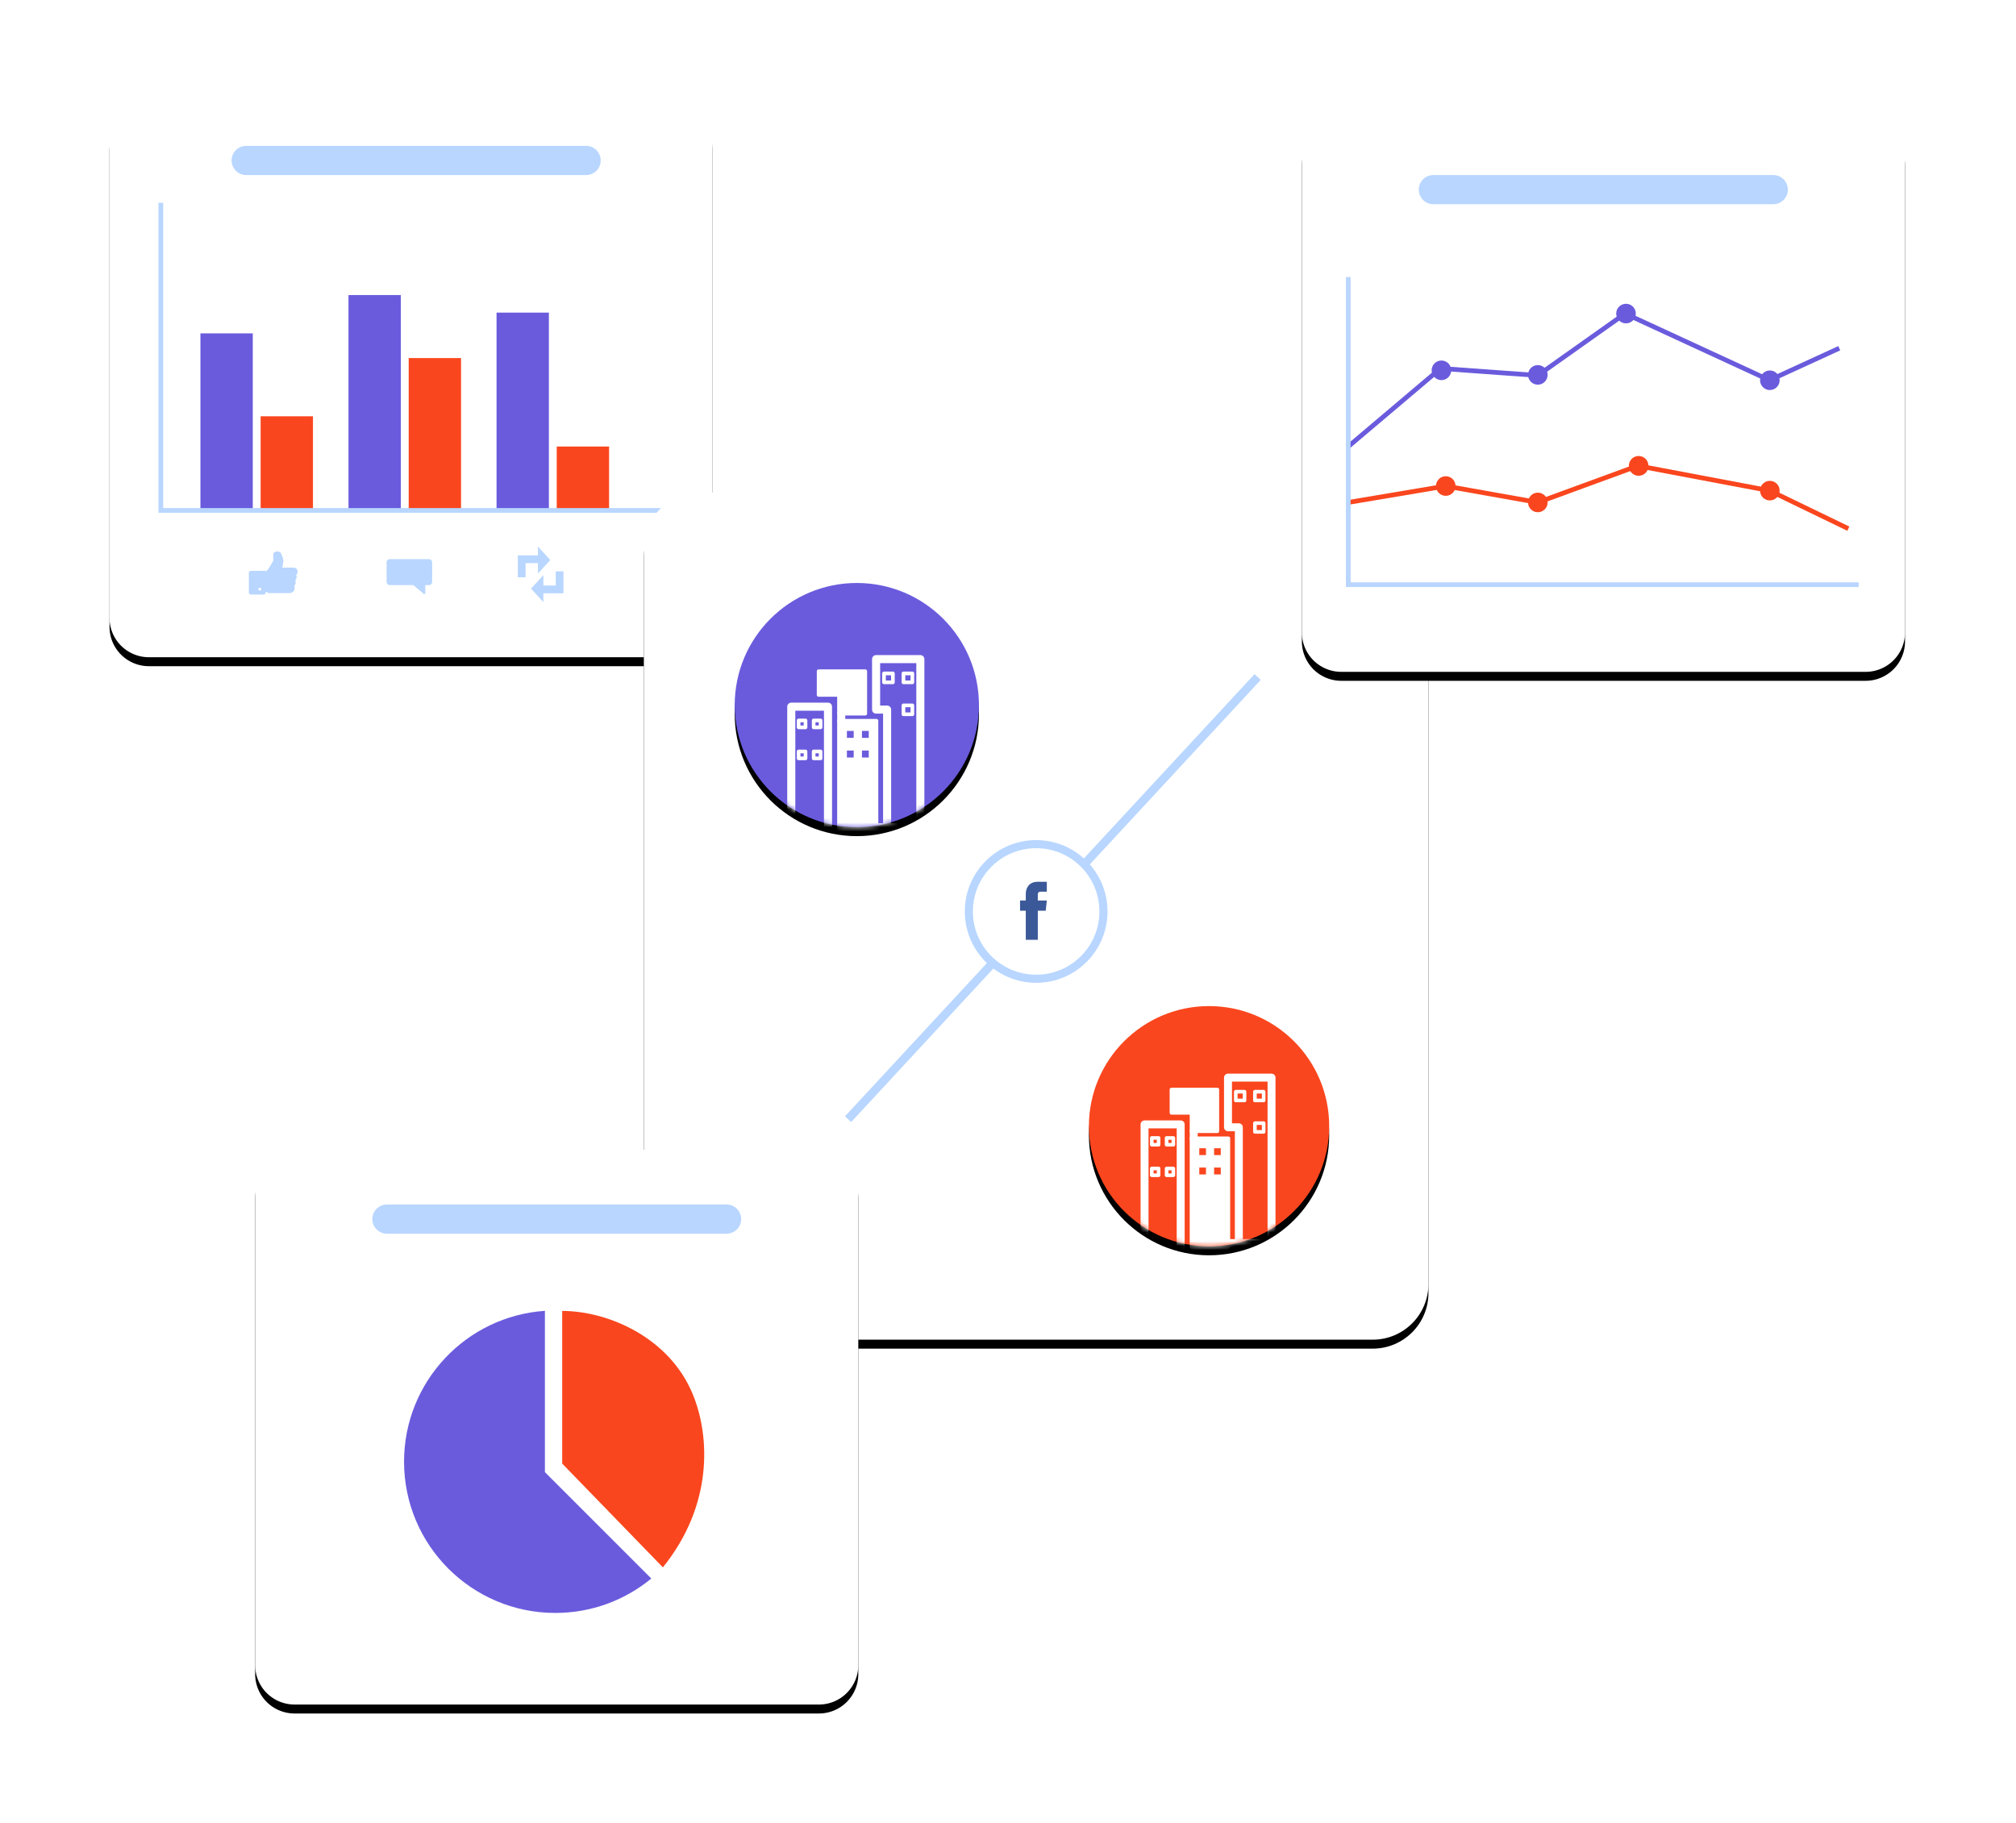 <svg width="450" height="407" viewBox="0 0 450 407" xmlns="http://www.w3.org/2000/svg" xmlns:xlink="http://www.w3.org/1999/xlink"><title>3</title><defs><path d="M126.287 124.573H9.232a8.787 8.787 0 0 1-8.787-8.787V9.488A8.787 8.787 0 0 1 9.232.7h117.055a8.787 8.787 0 0 1 8.787 8.787v106.298a8.787 8.787 0 0 1-8.787 8.787" id="b"/><filter x="-28.6%" y="-29.5%" width="157.2%" height="162.2%" filterUnits="objectBoundingBox" id="a"><feOffset dy="2" in="SourceAlpha" result="shadowOffsetOuter1"/><feGaussianBlur stdDeviation="12.5" in="shadowOffsetOuter1" result="shadowBlurOuter1"/><feColorMatrix values="0 0 0 0 0 0 0 0 0 0 0 0 0 0 0 0 0 0 0.134 0" in="shadowBlurOuter1"/></filter><path d="M282.42 276.927H132.148c-6.864 0-12.429-5.564-12.429-12.429V100.251c0-6.865 5.565-12.43 12.43-12.43H282.42c6.864 0 12.429 5.565 12.429 12.43v164.247c0 6.865-5.565 12.43-12.43 12.43" id="d"/><filter x="-22%" y="-19.3%" width="144%" height="140.7%" filterUnits="objectBoundingBox" id="c"><feOffset dy="2" in="SourceAlpha" result="shadowOffsetOuter1"/><feGaussianBlur stdDeviation="12.5" in="shadowOffsetOuter1" result="shadowBlurOuter1"/><feColorMatrix values="0 0 0 0 0 0 0 0 0 0 0 0 0 0 0 0 0 0 0.134 0" in="shadowBlurOuter1"/></filter><path d="M158.8 358.381H41.744a8.787 8.787 0 0 1-8.787-8.787V243.296a8.787 8.787 0 0 1 8.787-8.787h117.054a8.787 8.787 0 0 1 8.787 8.787v106.298a8.787 8.787 0 0 1-8.787 8.787" id="f"/><filter x="-28.6%" y="-29.5%" width="157.2%" height="162.2%" filterUnits="objectBoundingBox" id="e"><feOffset dy="2" in="SourceAlpha" result="shadowOffsetOuter1"/><feGaussianBlur stdDeviation="12.5" in="shadowOffsetOuter1" result="shadowBlurOuter1"/><feColorMatrix values="0 0 0 0 0 0 0 0 0 0 0 0 0 0 0 0 0 0 0.134 0" in="shadowBlurOuter1"/></filter><path d="M392.44 127.837H275.386a8.787 8.787 0 0 1-8.787-8.787V12.752a8.787 8.787 0 0 1 8.787-8.787H392.44a8.787 8.787 0 0 1 8.787 8.787V119.05a8.787 8.787 0 0 1-8.787 8.787" id="h"/><filter x="-28.6%" y="-29.5%" width="157.2%" height="162.2%" filterUnits="objectBoundingBox" id="g"><feOffset dy="2" in="SourceAlpha" result="shadowOffsetOuter1"/><feGaussianBlur stdDeviation="12.5" in="shadowOffsetOuter1" result="shadowBlurOuter1"/><feColorMatrix values="0 0 0 0 0 0 0 0 0 0 0 0 0 0 0 0 0 0 0.134 0" in="shadowBlurOuter1"/></filter><path d="M54.515 27.258c0 15.054-12.204 27.258-27.258 27.258C12.204 54.516 0 42.312 0 27.258 0 12.204 12.204 0 27.257 0c15.054 0 27.258 12.204 27.258 27.258" id="i"/><filter x="-51.4%" y="-47.7%" width="202.7%" height="202.7%" filterUnits="objectBoundingBox" id="j"><feOffset dy="2" in="SourceAlpha" result="shadowOffsetOuter1"/><feGaussianBlur stdDeviation="9" in="shadowOffsetOuter1" result="shadowBlurOuter1"/><feColorMatrix values="0 0 0 0 0 0 0 0 0 0 0 0 0 0 0 0 0 0 0.167 0" in="shadowBlurOuter1"/></filter><path d="M53.636 26.818c0 14.811-12.006 26.818-26.818 26.818C12.006 53.636 0 41.629 0 26.818 0 12.006 12.006 0 26.818 0 41.63 0 53.636 12.006 53.636 26.818" id="l"/><filter x="-52.2%" y="-48.5%" width="204.4%" height="204.4%" filterUnits="objectBoundingBox" id="m"><feOffset dy="2" in="SourceAlpha" result="shadowOffsetOuter1"/><feGaussianBlur stdDeviation="9" in="shadowOffsetOuter1" result="shadowBlurOuter1"/><feColorMatrix values="0 0 0 0 0 0 0 0 0 0 0 0 0 0 0 0 0 0 0.167 0" in="shadowBlurOuter1"/></filter></defs><g fill="none" fill-rule="evenodd"><g transform="translate(24 22.15)"><use fill="#000" filter="url(#a)" xlink:href="#b"/><use fill="#FFF" xlink:href="#b"/></g><path fill="#6A5BDD" d="M44.74 114.277h11.683V74.422H44.739z"/><path fill="#FA461E" d="M58.176 114.277h11.683v-21.34H58.176z"/><path fill="#6A5BDD" d="M77.788 114.277H89.47V65.87H77.788z"/><path fill="#FA461E" d="M91.224 114.277h11.684V79.939H91.224z"/><path fill="#6A5BDD" d="M110.836 114.277h11.684V69.793h-11.684z"/><path fill="#FA461E" d="M124.272 114.277h11.684V99.684h-11.684z"/><path stroke="#B8D6FF" stroke-width="1.05" d="M35.9 45.274v68.676h113.925"/><path fill="#B8D6FF" d="M120.077 122.01v6.025l2.748-3.012z"/><path fill="#B8D6FF" d="M120.487 123.99h-4.894V128.882h1.718v-3.176h3.176zM121.29 134.418v-6.025l-2.747 3.012z"/><path fill="#B8D6FF" d="M120.88 132.439h4.894v-4.894h-1.718v3.176h-3.176zM66.102 128.377c.55-.548.38-1.655-.573-1.655H63.02c.095-.53.233-1.41.228-1.493-.053-.788-.555-1.746-.577-1.785-.091-.17-.553-.402-1.018-.303-.602.129-.663.513-.66.618 0 0 .025 1.05.028 1.33-.288.631-1.279 2.29-1.58 2.418a.458.458 0 0 0-.237-.067h-3.17a.486.486 0 0 0-.485.486v4.38a.46.46 0 0 0 .458.42h2.845a.458.458 0 0 0 .458-.457v-.146s.106-.007.154.023c.183.116.409.263.704.263h4.247c1.588 0 1.417-1.41 1.272-1.602.269-.292.435-.807.208-1.214.174-.184.48-.69.206-1.216"/><path d="M58.308 131.516a.314.314 0 1 1-.627 0 .314.314 0 0 1 .627 0" fill="#FFF"/><path d="M95.73 124.826h-8.707a.728.728 0 0 0-.728.73v4.331c0 .402.326.728.728.728h5.23l2.34 1.964a.204.204 0 0 0 .336-.156v-1.808h.8a.728.728 0 0 0 .73-.728v-4.332a.729.729 0 0 0-.73-.729M130.768 39.08H54.956a3.257 3.257 0 1 1 0-6.514h75.812a3.257 3.257 0 1 1 0 6.513" fill="#B8D6FF"/><g transform="translate(24 22.15)"><use fill="#000" filter="url(#c)" xlink:href="#d"/><use fill="#FFF" xlink:href="#d"/></g><path d="M280.724 151.14l-91.42 98.713" stroke="#B8D6FF" stroke-width="1.883"/><g transform="translate(24 22.15)"><use fill="#000" filter="url(#e)" xlink:href="#f"/><use fill="#FFF" xlink:href="#f"/></g><path d="M162.178 275.418H86.366a3.256 3.256 0 0 1 0-6.513h75.812a3.256 3.256 0 1 1 0 6.513" fill="#B8D6FF"/><path d="M125.488 326.74l22.477 23.17c11.193-13.86 10.593-29.244 6.615-38.784-5.251-12.592-18.906-18.466-29.092-18.466v34.08z" fill="#FA461E"/><path d="M121.63 328.646v-36.007c-17.562 1.197-31.44 15.812-31.44 33.678 0 18.648 15.12 33.767 33.768 33.767 8.139 0 15.598-2.887 21.426-7.684l-23.755-23.754z" fill="#6A5BDD"/><g transform="translate(24 22.15)"><use fill="#000" filter="url(#g)" xlink:href="#h"/><use fill="#FFF" xlink:href="#h"/></g><path d="M395.819 45.592h-75.812a3.257 3.257 0 1 1 0-6.513h75.812a3.256 3.256 0 1 1 0 6.513" fill="#B8D6FF"/><path stroke="#6A5BDD" stroke-width="1.05" d="M300.95 99.684l20.6-17.43 21.698 1.564 19.502-13.814 32.235 14.88 15.562-7.143"/><path d="M323.927 82.608a2.18 2.18 0 1 1-4.358 0 2.18 2.18 0 0 1 4.358 0M345.445 83.692a2.18 2.18 0 1 1-4.36 0 2.18 2.18 0 0 1 4.36 0M365.127 70.004a2.179 2.179 0 1 1-4.358 0 2.179 2.179 0 0 1 4.358 0M397.236 84.844a2.179 2.179 0 1 1-4.357 0 2.179 2.179 0 0 1 4.357 0" fill="#6A5BDD"/><path stroke="#FA461E" stroke-width="1.05" d="M300.95 112.166l21.767-3.66 20.549 3.66 22.34-8.182 29.451 5.567 17.516 8.473"/><path d="M324.896 108.505a2.18 2.18 0 1 1-4.36 0 2.18 2.18 0 0 1 4.36 0M345.445 112.166a2.179 2.179 0 1 1-4.358 0 2.179 2.179 0 0 1 4.358 0M367.951 103.984a2.18 2.18 0 1 1-4.359 0 2.18 2.18 0 0 1 4.36 0M397.236 109.533a2.179 2.179 0 1 1-4.358 0 2.179 2.179 0 0 1 4.358 0" fill="#FA461E"/><path stroke="#B8D6FF" stroke-width="1.05" d="M300.95 61.85v68.676h113.925"/><g transform="translate(164 130.15)"><mask id="k" fill="#fff"><use xlink:href="#i"/></mask><use fill="#000" filter="url(#j)" xlink:href="#i"/><use fill="#6A5BDD" xlink:href="#i"/><g mask="url(#k)"><path stroke="#FFF" stroke-width="1.803" stroke-linecap="round" stroke-linejoin="round" d="M12.623 27.61h8.197v28.726h-8.197z"/><path stroke="#FFF" stroke-width=".82" stroke-linecap="round" stroke-linejoin="round" d="M18.73 19.7h10.41v9.467h-5.861v-4.18h-4.55zM23.279 30.766h8.36v24.668h-8.36z"/><path stroke="#FFF" stroke-width="1.803" stroke-linecap="round" stroke-linejoin="round" d="M31.557 16.995h9.877v37.538h-9.877 2.46V28.266h-2.46zM23.776 29.167v1.599"/><path stroke="#FFF" stroke-width=".82" stroke-linecap="round" stroke-linejoin="round" d="M14.262 30.684h1.542v1.542h-1.542zM17.623 30.684h1.542v1.542h-1.542zM14.262 37.61h1.542v1.542h-1.542zM17.623 37.61h1.542v1.542h-1.542zM33.32 20.192h1.986v1.986H33.32zM37.664 20.192h1.986v1.986h-1.986zM37.664 27.323h1.986v1.986h-1.986z"/><path fill="#FFF" d="M23.279 29.167h5.86V19.7H18.73v5.287h4.55zM26.557 34.577h-1.516V33.02h1.516v1.557zm5.123-3.811H23.28v25.246h8.401V30.766zm-5.123 8.197h-1.516v-1.558h1.516v1.558zm1.845 0v-1.558h1.516v1.558h-1.516zm0-4.386V33.02h1.516v1.557h-1.516z"/></g></g><g><g transform="translate(243.06 224.606)"><mask id="n" fill="#fff"><use xlink:href="#l"/></mask><use fill="#000" filter="url(#m)" xlink:href="#l"/><use fill="#FA461E" xlink:href="#l"/><g mask="url(#n)"><path stroke="#FFF" stroke-width="1.774" stroke-linecap="round" stroke-linejoin="round" d="M12.42 26.411h8.064v28.263h-8.065z"/><path stroke="#FFF" stroke-width=".806" stroke-linecap="round" stroke-linejoin="round" d="M18.427 18.629H28.67v9.315h-5.766V23.83h-4.476zM22.903 29.516h8.226v24.27h-8.226z"/><path stroke="#FFF" stroke-width="1.774" stroke-linecap="round" stroke-linejoin="round" d="M31.048 15.968h9.718V52.9h-9.718 2.42V27.056h-2.42zM23.393 27.944v1.572"/><path stroke="#FFF" stroke-width=".806" stroke-linecap="round" stroke-linejoin="round" d="M14.032 29.436h1.518v1.518h-1.518zM17.338 29.436h1.518v1.518h-1.518zM14.032 36.25h1.518v1.518h-1.518zM17.338 36.25h1.518v1.518h-1.518zM32.782 19.113h1.953v1.953h-1.953zM37.056 19.113h1.953v1.953h-1.953zM37.056 26.129h1.953v1.953h-1.953z"/><path fill="#FFF" d="M22.903 27.944h5.766v-9.315H18.427v5.202h4.476zM26.129 33.266h-1.492v-1.532h1.492v1.532zm5.04-3.75h-8.266v24.839h8.266V29.516zm-5.04 8.065h-1.492v-1.533h1.492v1.533zm1.815 0v-1.533h1.491v1.533h-1.491zm0-4.315v-1.532h1.491v1.532h-1.491z"/></g></g></g><g><path d="M247.213 203.48c0 8.797-7.132 15.929-15.93 15.929-8.796 0-15.927-7.132-15.927-15.929s7.13-15.928 15.928-15.928c8.797 0 15.929 7.131 15.929 15.928" fill="#B8D6FF"/><path d="M245.406 203.48c0 7.8-6.322 14.122-14.122 14.122s-14.122-6.323-14.122-14.122c0-7.799 6.323-14.122 14.122-14.122 7.8 0 14.122 6.323 14.122 14.122" fill="#FFF"/><path d="M233.425 203.318h-1.772v6.49h-2.684v-6.49h-1.277v-2.282h1.277v-1.476c0-1.055.501-2.708 2.708-2.708l1.988.008v2.214h-1.442c-.237 0-.57.119-.57.622v1.343h2.006l-.234 2.279z" fill="#3B5998" fill-rule="nonzero"/></g></g></svg>